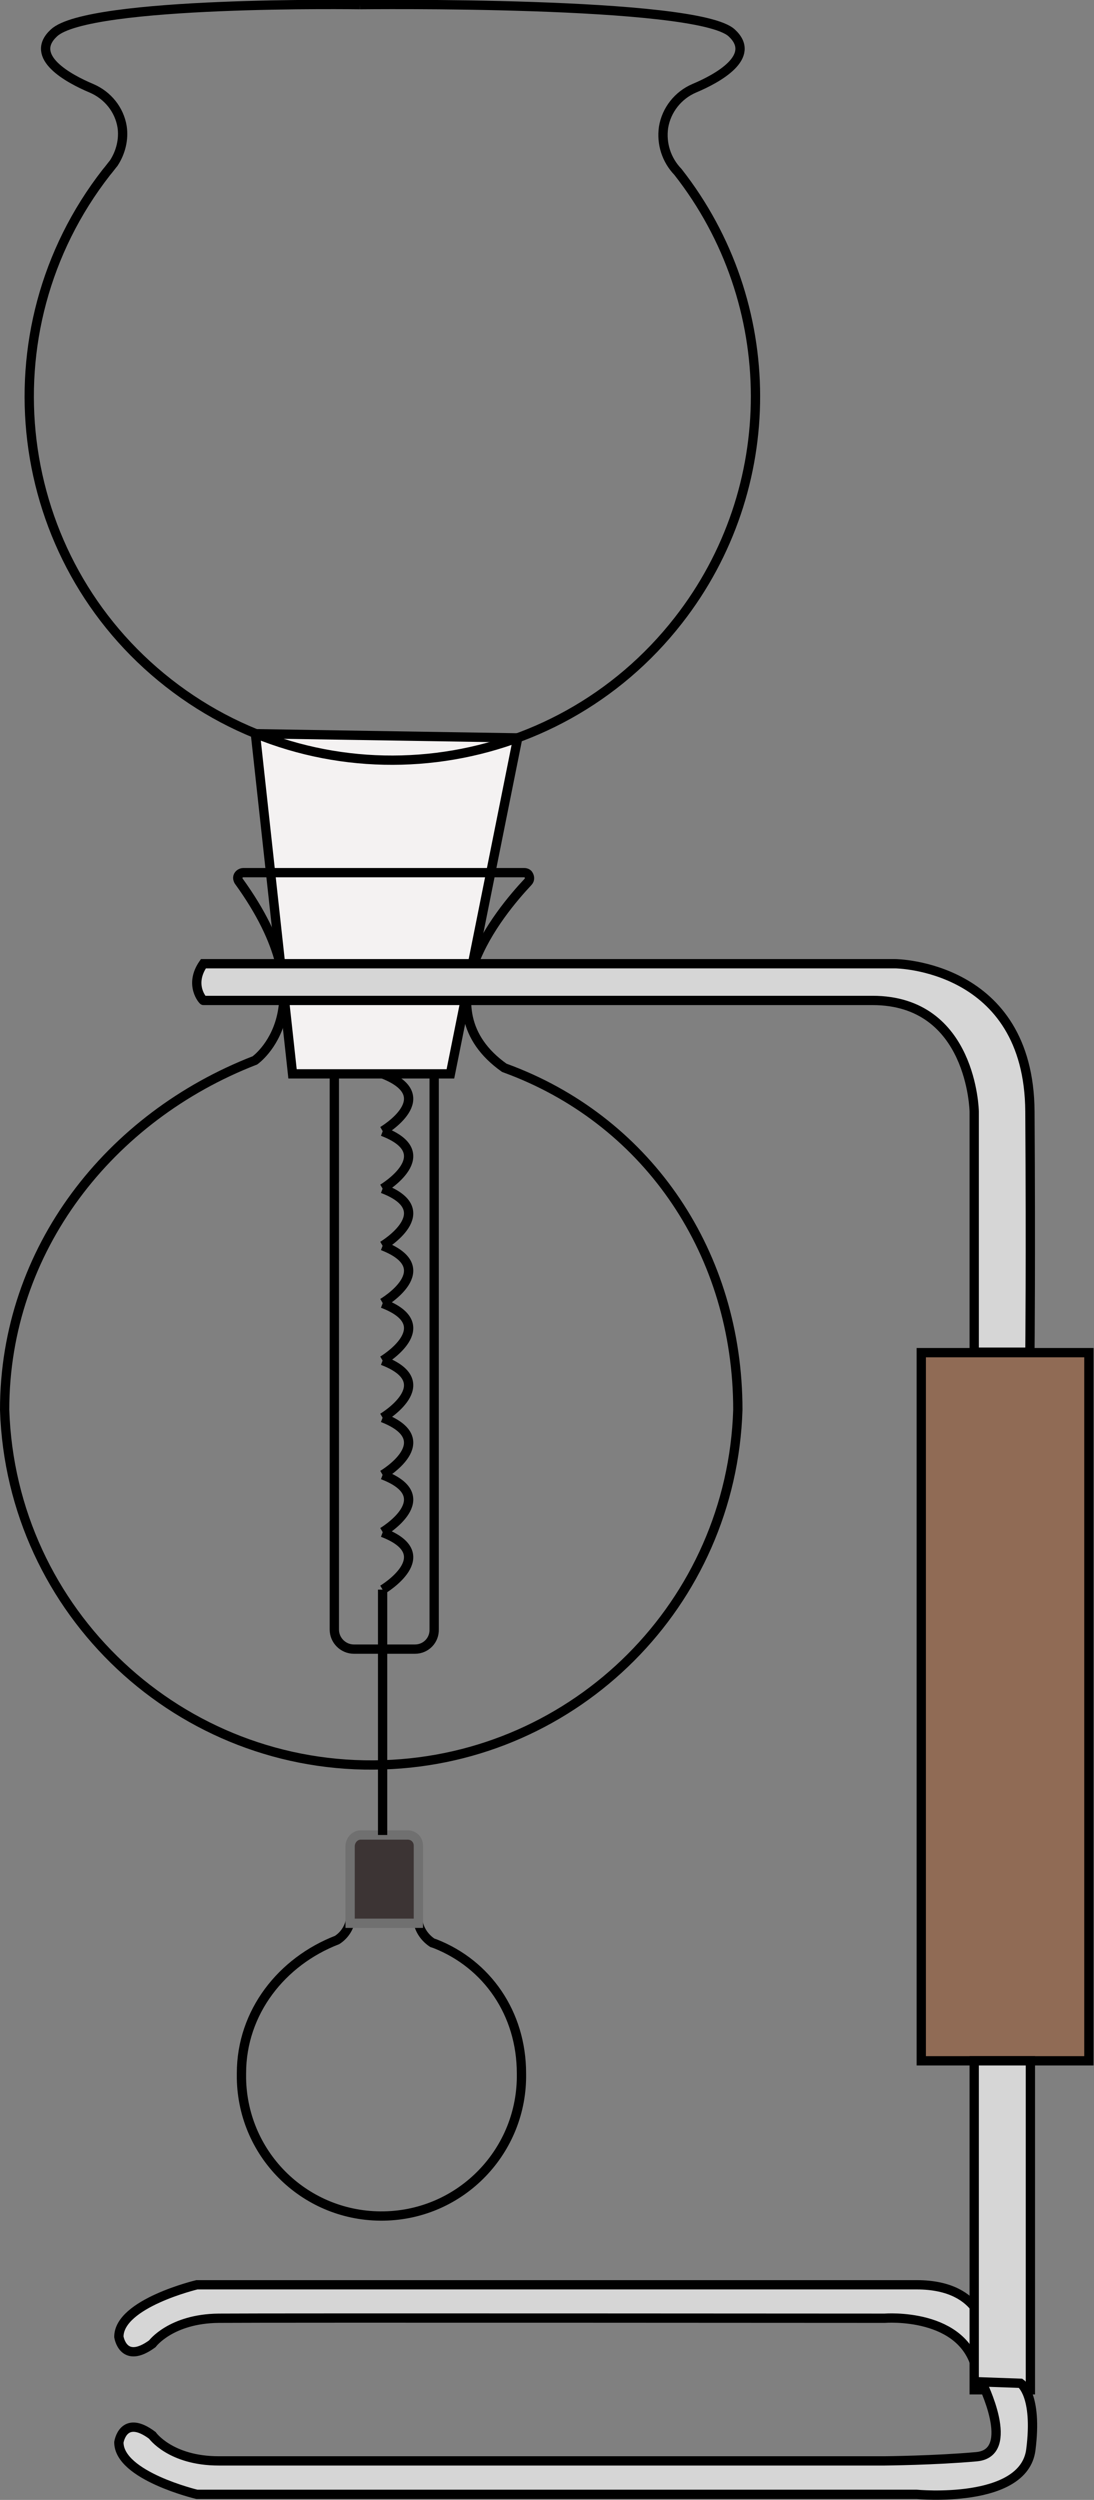 <?xml version="1.0" encoding="utf-8"?>
<!-- Generator: Adobe Illustrator 25.2.3, SVG Export Plug-In . SVG Version: 6.00 Build 0)  -->
<svg version="1.1" id="Livello_1" xmlns="http://www.w3.org/2000/svg" xmlns:xlink="http://www.w3.org/1999/xlink" x="0px" y="0px"
	 viewBox="0 0 235.6 538" style="enable-background:new 0 0 235.6 538;" xml:space="preserve">
<rect x="0" y="0" width="235.6" height="538" fill="#808080" stroke="none"/>
<style type="text/css">
	.st0{fill:#D6D6D6;stroke:#000000;stroke-width:2;stroke-miterlimit:9.96;}
	.st1{fill:none;stroke:#000000;stroke-width:2;stroke-miterlimit:9.96;}
	.st2{fill:#F4F2F2;stroke:#000000;stroke-width:2;stroke-miterlimit:9.96;}
	.st3{fill:#906B55;stroke:#000000;stroke-width:2;stroke-miterlimit:9.96;}
	.st4{fill:#3C3434;stroke:#707070;stroke-width:2;}
</style>
<path class="st0" d="M212.3,502.5c0,0-0.3-10.8-14.9-10.8h-155c0,0-16.8,4-16.8,11.2c0,0,0.9,6.1,7.2,1.5c0,0,4-5.4,14.3-5.5
	s143.4,0,143.4,0s17.3-1.4,19.9,11.5c0,0,2-1.7,6.6-6c0.5-1.1,0.9-2.2,1.2-3.4C219.7,495.4,212.3,502.5,212.3,502.5z"/>
<path class="st1" d="M89.4,354.9H76.2c-2.3,0-4.2-1.9-4.2-4.2l0,0l0,0V229.3c0-2.3,1.9-4.2,4.2-4.2l0,0h13.1c2.3,0,4.2,1.9,4.2,4.2
	l0,0v121.3C93.6,353,91.7,354.9,89.4,354.9L89.4,354.9z"/>
<path class="st2" d="M97,231.1H63l-8-73.2l56.5,0.9L97,231.1z"/>
<path class="st1" d="M110.2,230.4l-1.6-0.6c-18.2-12.9-1-33.5,5.1-40c0.5-0.5,0.4-1.2,0-1.7c-0.2-0.2-0.5-0.3-0.8-0.3H52.4
	c-0.6,0-1.2,0.5-1.2,1.1l0,0c0,0.3,0.1,0.5,0.2,0.7c19.7,27.2,3.5,38.6,3.5,38.6C23.7,240.3,1,268.8,1,303.4
	c1.4,43.6,37.9,77.8,81.5,76.4c41.7-1.3,75.1-34.8,76.4-76.4C158.9,269.8,139.7,241.8,110.2,230.4z"/>
<path class="st1" d="M90.1,413.9c0.4,1.7,1.5,3.2,3,4.2l0.6,0.2c11.2,4.4,18.6,15,18.6,27.9c0.3,16.6-12.9,30.4-29.6,30.7
	S52.3,464,52,447.3c0-0.4,0-0.7,0-1.1c0-13.2,8.7-24.1,20.6-28.7c1.4-0.9,2.4-2.3,2.8-3.9"/>
<path class="st0" d="M43.8,207.4h149c0,0,28.8,0.2,29,31.8s0,51.8,0,51.8h-12v-51.8c0,0-0.4-23.9-21.9-23.9H43.8
	C43.8,215.4,40.6,212,43.8,207.4z"/>
<rect x="198.4" y="291.1" class="st3" width="36.1" height="152.4"/>
<rect x="209.8" y="443.5" class="st0" width="12.1" height="70.8"/>
<path class="st0" d="M190.5,529.6c0,0-133,0-143.4,0s-14.3-5.5-14.3-5.5c-6.3-4.7-7.2,1.5-7.2,1.5c0,7.2,16.8,11.2,16.8,11.2h155
	c0,0,23.1,2.2,24.6-9.6s-2.2-14.3-2.2-14.3l-8.4-0.3c0,0,7.7,15.3-1.1,16.1S190.5,529.6,190.5,529.6z"/>
<path class="st4" d="M77.7,394.9h10.1c1.3,0,2.3,1,2.3,2.3v16.7H75.4v-16.7C75.5,395.9,76.5,394.9,77.7,394.9z"/>
<path class="st1" d="M77.5,1c0,0-58.5-0.9-65.9,6.1c-5.5,5.1,3.1,9.8,8.1,11.9c3.5,1.5,6,4.6,6.6,8.3c0.4,2.7-0.3,5.5-1.8,7.8
	c-0.5,0.6-1,1.3-1.6,2l0,0C-3.7,71.2,2.3,120.4,36.3,147s83.2,20.6,109.8-13.5c22.2-28.4,22.1-68.2-0.1-96.5l0,0
	c-2.5-2.6-3.6-6.1-3.1-9.6c0.6-3.7,3.1-6.9,6.6-8.4c5-2.1,13.6-6.8,8.1-11.9C150.1,0.1,77.5,1,77.5,1"/>
<path class="st1" d="M82.4,268.1c0,0,12.6-7.5,0-12.3"/>
<path class="st1" d="M82.4,255.8c0,0,12.6-7.5,0-12.3"/>
<path class="st1" d="M82.4,243.4c0,0,12.6-7.4,0-12.3"/>
<path class="st1" d="M82.4,305.1c0,0,12.6-7.5,0-12.3"/>
<path class="st1" d="M82.4,292.8c0,0,12.6-7.5,0-12.3"/>
<path class="st1" d="M82.4,280.4c0,0,12.6-7.4,0-12.3"/>
<path class="st1" d="M82.4,342.1c0,0,12.6-7.5,0-12.3"/>
<path class="st1" d="M82.4,329.7c0,0,12.6-7.5,0-12.3"/>
<path class="st1" d="M82.4,317.4c0,0,12.6-7.4,0-12.3"/>
<line class="st1" x1="82.4" y1="342.1" x2="82.4" y2="394.9"/>
</svg>
